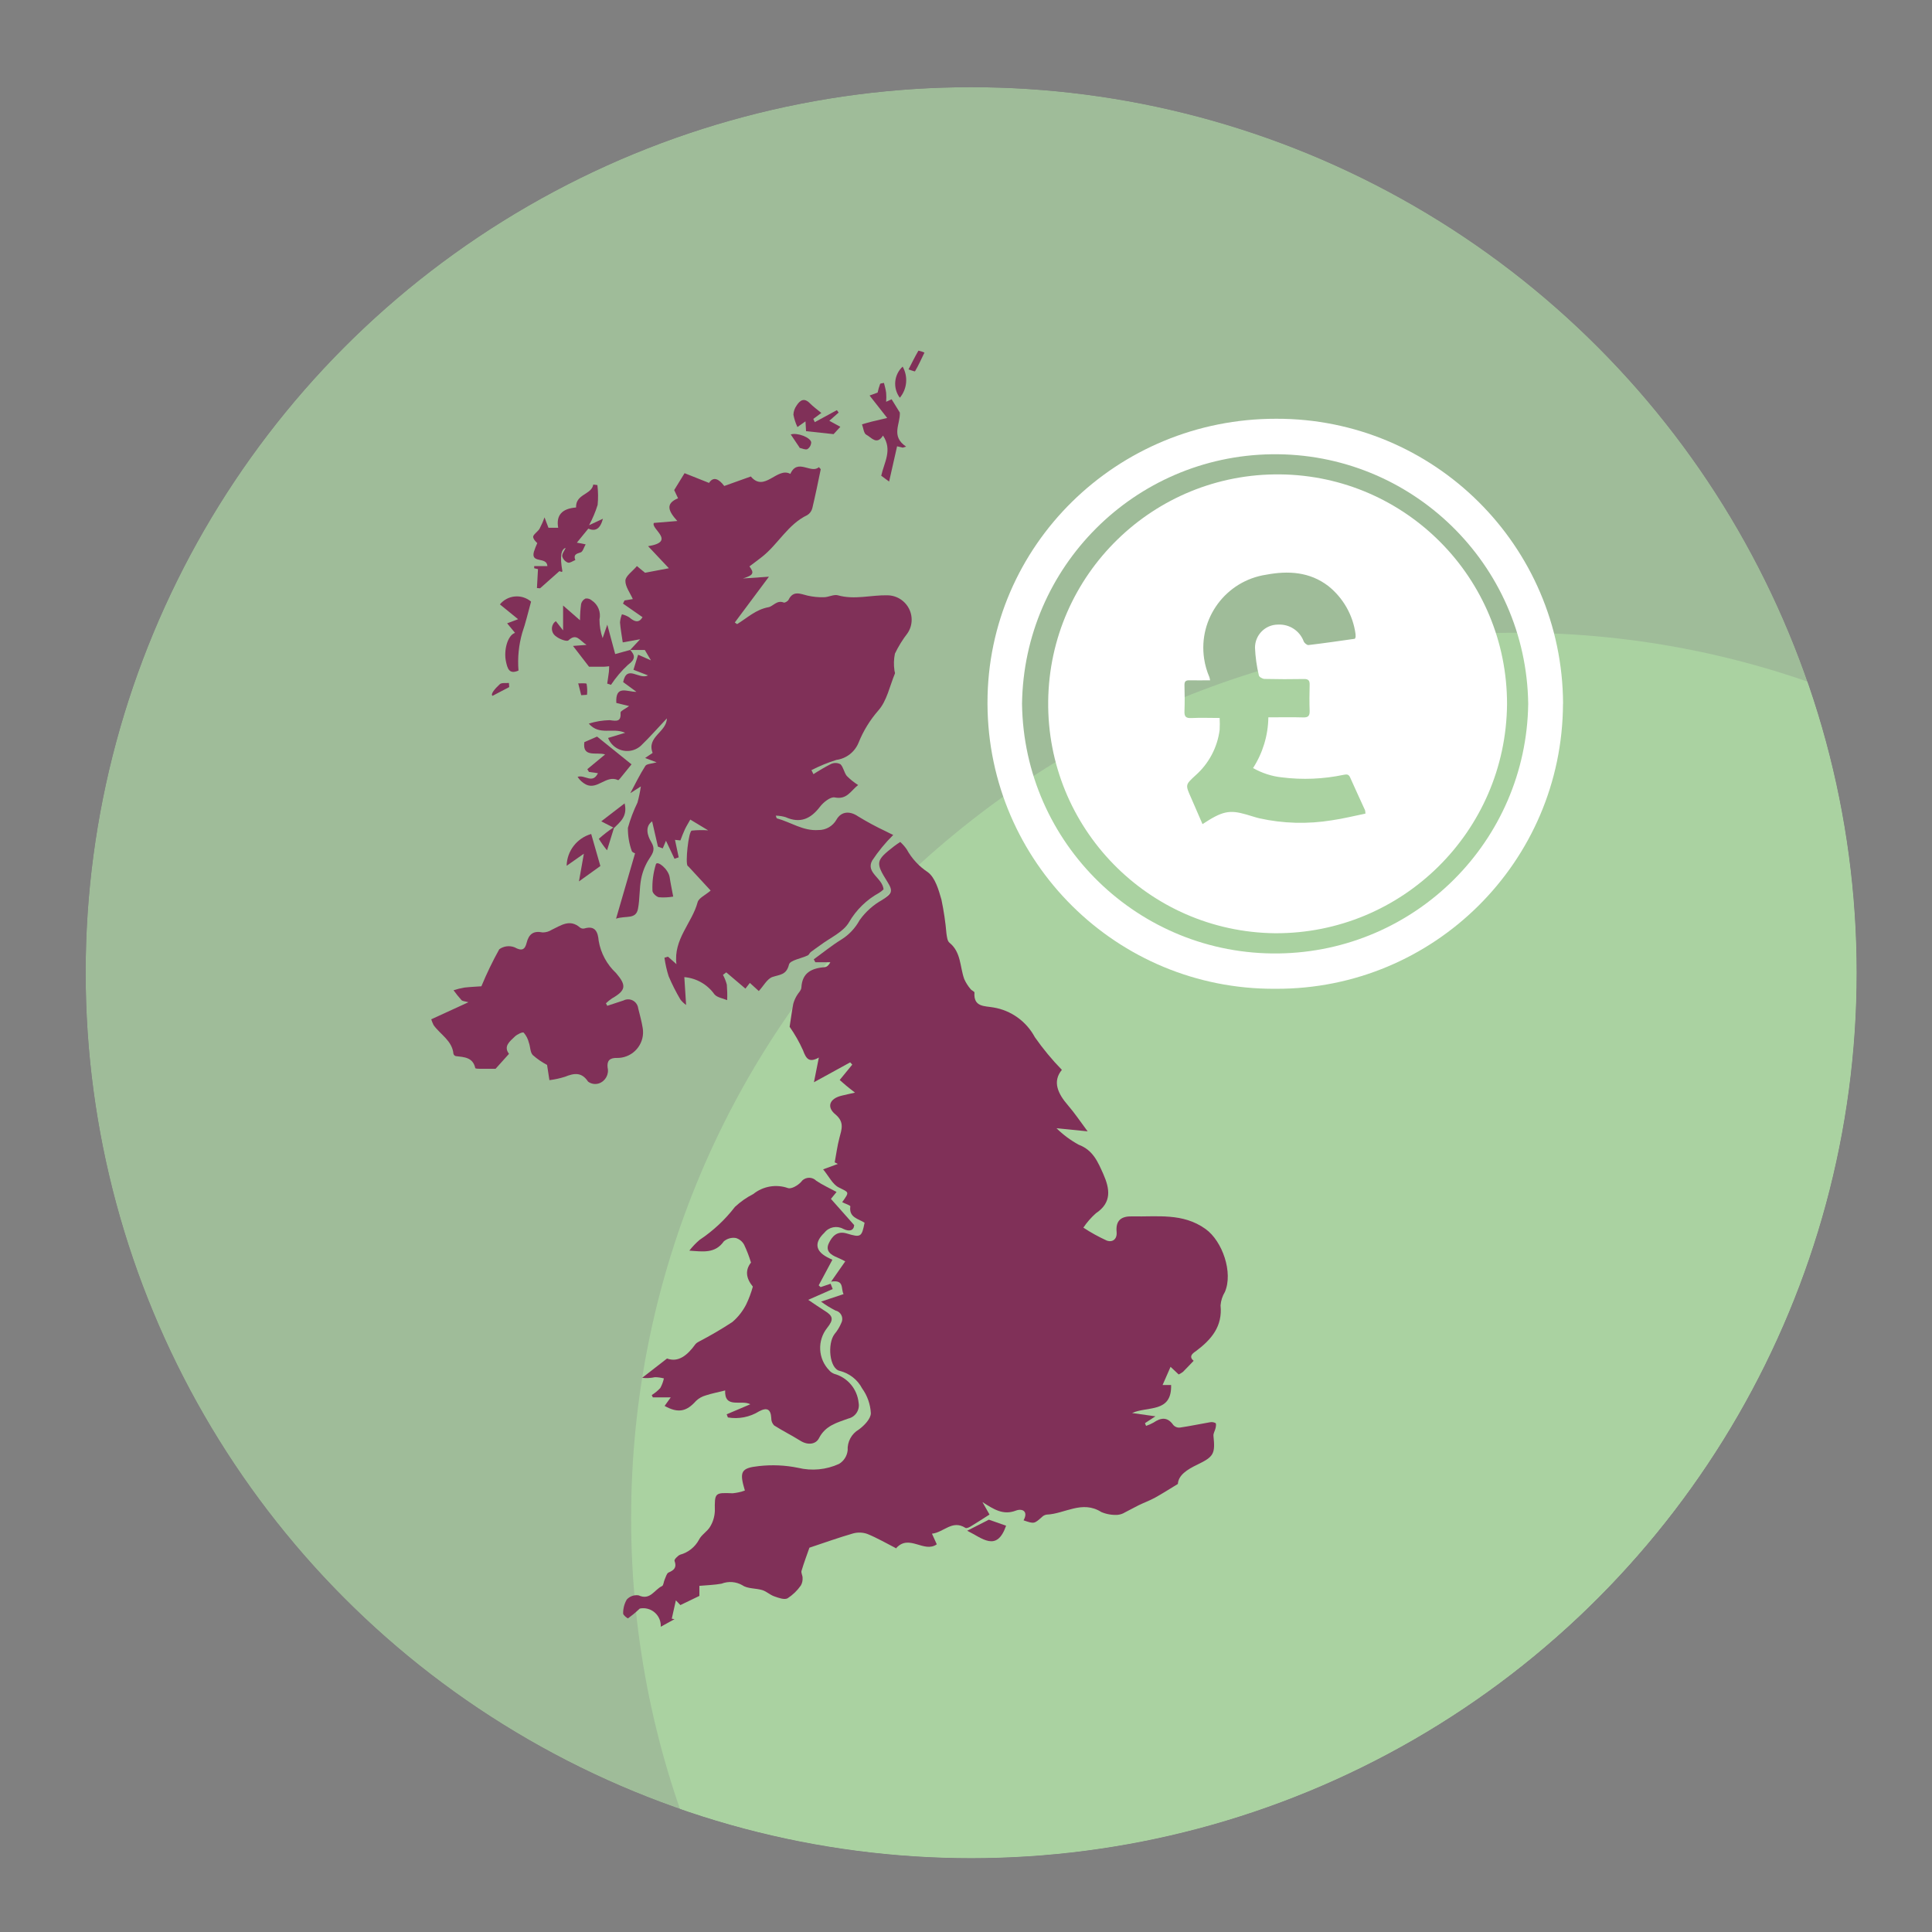 <?xml version="1.0" encoding="UTF-8"?>
<svg xmlns="http://www.w3.org/2000/svg" xmlns:xlink="http://www.w3.org/1999/xlink" id="Layer_1" data-name="Layer 1" viewBox="0 0 240 240">
  <rect x="0" y="0" width="240" height="240" fill="#808080" stroke="none"/>
  <defs>
    <style>
      .cls-1 {
        fill: #803058;
      }

      .cls-1, .cls-2, .cls-3, .cls-4 {
        stroke-width: 0px;
      }

      .cls-5 {
        clip-path: url(#clippath);
      }

      .cls-2 {
        fill: none;
      }

      .cls-3 {
        fill: #abd3a2;
      }

      .cls-6 {
        clip-path: url(#clippath-1);
      }

      .cls-7 {
        clip-path: url(#clippath-4);
      }

      .cls-8 {
        clip-path: url(#clippath-3);
      }

      .cls-9 {
        clip-path: url(#clippath-2);
      }

      .cls-10 {
        clip-path: url(#clippath-7);
      }

      .cls-11 {
        clip-path: url(#clippath-8);
      }

      .cls-12 {
        clip-path: url(#clippath-6);
      }

      .cls-13 {
        clip-path: url(#clippath-5);
      }

      .cls-14 {
        opacity: .72;
      }

      .cls-14, .cls-15 {
        isolation: isolate;
      }

      .cls-15 {
        opacity: .94;
      }

      .cls-4 {
        fill: #fff;
      }
    </style>
    <clipPath id="clippath">
      <rect class="cls-2" x="-250.88" y="11.12" width="287.77" height="287.77"></rect>
    </clipPath>
    <clipPath id="clippath-1">
      <circle class="cls-2" cx="-140.88" cy="121.12" r="110"></circle>
    </clipPath>
    <clipPath id="clippath-2">
      <rect class="cls-2" x="-183.12" y="78.88" width="220" height="220"></rect>
    </clipPath>
    <clipPath id="clippath-3">
      <rect class="cls-2" x="10.64" y="10.83" width="287.77" height="287.77"></rect>
    </clipPath>
    <clipPath id="clippath-4">
      <circle class="cls-2" cx="120.64" cy="120.83" r="110"></circle>
    </clipPath>
    <clipPath id="clippath-5">
      <rect class="cls-2" x="10.64" y="10.83" width="220" height="220"></rect>
    </clipPath>
    <clipPath id="clippath-6">
      <rect class="cls-2" x="78.4" y="78.6" width="220" height="220"></rect>
    </clipPath>
    <clipPath id="clippath-7">
      <rect class="cls-2" x="53.57" y="43.56" width="98.95" height="158.54"></rect>
    </clipPath>
    <clipPath id="clippath-8">
      <rect class="cls-2" x="122.66" y="52.03" width="71.5" height="70.81"></rect>
    </clipPath>
  </defs>
  <g id="Group_195" data-name="Group 195">
    <g class="cls-5">
      <g id="Group_177" data-name="Group 177">
        <g id="Group_176" data-name="Group 176">
          <g class="cls-6">
            <g id="Group_175" data-name="Group 175">
              <g id="Group_174" data-name="Group 174" class="cls-15">
                <g id="Group_173" data-name="Group 173">
                  <g class="cls-9">
                    <g id="Group_172" data-name="Group 172">
                      <path id="Path_1537" data-name="Path 1537" class="cls-3" d="M-73.12,78.88c60.75,0,110,49.25,110,110s-49.25,110-110,110-110-49.25-110-110,49.25-110,110-110"></path>
                    </g>
                  </g>
                </g>
              </g>
            </g>
          </g>
        </g>
      </g>
    </g>
  </g>
  <g id="Group_196" data-name="Group 196">
    <g class="cls-8">
      <g id="Group_177-2" data-name="Group 177">
        <g id="Group_176-2" data-name="Group 176">
          <g class="cls-7">
            <g id="Group_175-2" data-name="Group 175">
              <g id="Group_171" data-name="Group 171" class="cls-14">
                <g id="Group_170" data-name="Group 170">
                  <g class="cls-13">
                    <g id="Group_169" data-name="Group 169">
                      <path id="Path_1536" data-name="Path 1536" class="cls-3" d="M120.64,10.83c60.75,0,110,49.25,110,110s-49.25,110-110,110S10.64,181.58,10.64,120.83,59.88,10.83,120.64,10.83"></path>
                    </g>
                  </g>
                </g>
              </g>
              <g id="Group_174-2" data-name="Group 174" class="cls-15">
                <g id="Group_173-2" data-name="Group 173">
                  <g class="cls-12">
                    <g id="Group_172-2" data-name="Group 172">
                      <path id="Path_1537-2" data-name="Path 1537" class="cls-3" d="M188.4,78.6c60.75,0,110,49.25,110,110s-49.25,110-110,110-110-49.25-110-110,49.25-110,110-110"></path>
                    </g>
                  </g>
                </g>
              </g>
            </g>
          </g>
        </g>
      </g>
    </g>
  </g>
  <g id="Group_186" data-name="Group 186">
    <g class="cls-10">
      <g id="Group_127" data-name="Group 127">
        <path id="Path_1466" data-name="Path 1466" class="cls-1" d="M111.35,192.35c-1.23-.63-2.38-1.3-3.61-1.8-.57-.2-1.19-.22-1.77-.06-1.77.51-3.5,1.13-5.42,1.77-.26.75-.66,1.8-.98,2.87-.08.26.14.59.13.88.02.33-.05.66-.22.95-.44.63-1,1.17-1.65,1.59-.41.21-1.13-.06-1.66-.25-.52-.18-.95-.61-1.47-.77-.81-.25-1.82-.15-2.47-.6-.79-.46-1.75-.53-2.6-.2-.86.16-1.75.18-2.75.27v1.25l-2.36,1.14-.56-.59-.51,2.28.34.06-1.71.94c.07-1.2-.85-2.23-2.06-2.3-.18-.01-.36,0-.54.04,0,0-.09.08-.18.16-.4.38-.83.73-1.28,1.05-.06.04-.62-.4-.61-.59-.01-.61.14-1.21.45-1.74.37-.41.92-.6,1.47-.52,1.45.67,1.97-.73,2.91-1.15.19-.09.2-.55.33-.82.14-.3.24-.75.47-.86.7-.3,1.06-.63.75-1.46-.06-.15.4-.64.7-.76,1-.27,1.85-.95,2.34-1.86.3-.62,1.04-1.02,1.39-1.63.36-.59.55-1.26.58-1.94-.03-2.27-.02-2.29,2.21-2.2.52-.05,1.03-.16,1.52-.34-.7-2.34-.51-2.8,1.76-3.04,1.62-.18,3.26-.11,4.86.22,1.7.41,3.49.24,5.08-.49.6-.36,1-.99,1.07-1.69-.06-1.05.48-2.05,1.39-2.58.67-.49,1.49-1.34,1.49-2.03-.06-1.1-.43-2.17-1.08-3.07-.57-1.09-1.58-1.88-2.77-2.18-1.3-.26-1.58-3.37-.66-4.58.35-.41.63-.88.84-1.38.27-.52.07-1.16-.45-1.44-.08-.04-.16-.07-.25-.09-.64-.32-1.25-.7-1.82-1.12l2.8-.93c-.36-.68.13-1.82-1.55-1.55l1.76-2.52c-.3-.15-.64-.34-1.01-.49-.8-.32-1.47-.81-1.04-1.74.41-.87,1.03-1.6,2.25-1.23,1.74.53,1.85.43,2.2-1.34-.75-.49-1.97-.63-1.77-2.03.02-.12-.65-.34-1.01-.52.94-1.33.86-1.18-.44-1.84-.77-.39-1.22-1.39-1.93-2.24l1.83-.67-.39-.2c.19-1.01.32-2.03.58-3.02.28-1.07.66-1.98-.5-2.94-1.13-.93-.71-1.96.77-2.32.48-.12.97-.22,1.67-.38-.45-.35-.76-.59-1.06-.84-.28-.23-.55-.48-.84-.73l1.56-1.91-.26-.28-4.5,2.47.61-3.07c-1.2.68-1.58.17-1.97-.9-.46-1.03-1.02-2-1.66-2.92.18-1.16.29-2.01.45-2.84.09-.34.23-.67.41-.98.19-.36.58-.69.6-1.05.1-1.89,1.31-2.4,2.91-2.54.26-.02.5-.24.69-.61h-1.87l-.19-.36c1.13-.82,2.22-1.71,3.4-2.44.96-.59,1.75-1.43,2.29-2.42.74-1.04,1.7-1.9,2.81-2.52,1.21-.79,1.39-1.06.65-2.24-1.51-2.41-1.46-2.65.83-4.43.21-.17.44-.31.76-.53.3.27.57.58.8.91.63,1.15,1.53,2.12,2.62,2.84.92.68,1.35,2.19,1.7,3.42.29,1.39.5,2.79.62,4.2.06.4.11.94.38,1.15,1.46,1.19,1.28,2.99,1.83,4.51.2.45.47.87.78,1.24.13.18.5.31.49.44-.13,1.82,1.25,1.65,2.36,1.85,2.19.36,4.09,1.73,5.14,3.69,1.01,1.44,2.13,2.8,3.36,4.06-1.19,1.44-.52,2.94.77,4.42.83.96,1.54,2.03,2.43,3.22l-3.87-.39c.82.81,1.75,1.5,2.76,2.05,1.8.68,2.39,2.16,3.06,3.65.8,1.82,1.09,3.53-.93,4.87-.59.53-1.11,1.12-1.55,1.78.92.61,1.89,1.14,2.89,1.6.71.27,1.32-.15,1.24-1.05-.14-1.45.58-1.98,1.92-1.95,3.12.08,6.29-.47,9.13,1.57,2.1,1.51,3.44,5.41,2.4,7.82-.31.51-.49,1.08-.54,1.67.26,2.61-1.13,4.23-3.03,5.66-.19.15-1.08.61-.31,1.22-.44.46-.88.93-1.33,1.38-.16.12-.34.23-.53.32l-1.01-.95-1.27,2.9-.84-.64h2.18c.09,3.51-2.91,2.6-4.85,3.48l2.9.41-1.3.85.14.34c.32-.11.63-.25.92-.41.93-.63,1.74-.74,2.47.31.2.22.5.34.8.31,1.25-.18,2.49-.45,3.73-.66.24-.05.49-.02.71.1.1.07.05.42,0,.63-.07.32-.29.65-.26.95.23,2.24.05,2.59-2.02,3.59-1.23.59-2.34,1.29-2.4,2.39-1.12.68-1.96,1.22-2.83,1.7-.67.37-1.4.63-2.09.97-.55.27-1.08.58-1.63.85-.29.18-.61.29-.94.32-.69.04-1.38-.08-2.02-.35-2.38-1.51-4.54.23-6.8.32-.23.04-.43.14-.59.31-.95.84-.95.85-2.27.4.62-1.12-.15-1.51-.95-1.21-1.57.6-2.72-.13-4.16-1.06l.88,1.55c-.83.53-1.58,1.02-2.36,1.49-.18.11-.5.25-.63.17-1.64-1.05-2.68.56-4.16.72l.6,1.32c-1.58,1.12-3.41-1.29-5.01.44"></path>
        <path id="Path_1467" data-name="Path 1467" class="cls-1" d="M78.29,80.73l1.23-1.32-2.16.39c-.13-.9-.28-1.69-.34-2.49.03-.34.11-.68.24-1,.32.08.63.2.91.38.65.56,1.19.74,1.65-.02l-2.43-1.69.19-.39,1.03-.17c-.34-.78-.95-1.56-.92-2.3.03-.58.86-1.12,1.43-1.8l1.01.83,2.96-.56-2.58-2.74c3.55-.57.28-2.16.72-2.89l2.91-.24c-1.12-1.23-1.52-2.16.09-2.82l-.48-1.02,1.29-2.1,3.04,1.21c.54-.85,1.23-.49,1.89.38l3.3-1.18c1.7,2.03,3.27-1.23,4.91-.32.89-2,2.58.05,3.54-.84.13.15.25.23.23.29-.33,1.61-.66,3.21-1.04,4.81-.09.36-.32.67-.63.86-2.41,1.15-3.6,3.59-5.6,5.17-.52.41-1.05.8-1.58,1.2.62.84.5,1.09-.81,1.5l3.23-.22-4.24,5.69c.16.11.27.21.3.19,1.25-.76,2.3-1.8,3.88-2.09.57-.1,1.05-.93,1.9-.58.14.06.51-.17.6-.35.59-1.19,1.47-.72,2.36-.51.67.15,1.35.22,2.03.2.58,0,1.22-.38,1.73-.24,2.09.59,4.14-.05,6.2,0,1.67.04,3,1.42,2.97,3.09-.01.58-.19,1.15-.52,1.63-.61.79-1.13,1.63-1.56,2.53-.14.68-.16,1.38-.06,2.07,0,.13.1.29.06.4-.65,1.56-1,3.41-2.07,4.6-1.03,1.18-1.86,2.53-2.44,3.98-.47,1.16-1.52,1.98-2.76,2.15-1.07.33-2.1.76-3.1,1.27l.25.5c.71-.46,1.44-.89,2.19-1.27.37-.17.81-.16,1.17.04.37.37.44,1.02.78,1.45.43.43.9.81,1.41,1.13-.94.74-1.39,1.84-2.9,1.54-.53-.11-1.42.6-1.85,1.17-1.15,1.5-2.45,2.09-4.26,1.28-.4-.12-.81-.18-1.22-.19.07.18.09.32.14.34,1.72.47,3.26,1.59,5.15,1.45.93.02,1.79-.48,2.25-1.29.62-1.08,1.7-1.08,2.68-.41,1.11.68,2.26,1.3,3.43,1.85.32.17.64.32.94.46-.98.97-1.86,2.04-2.62,3.19-.81,1.51,1.29,2.15,1.42,3.57-.17.16-.35.31-.55.43-1.56.85-2.85,2.12-3.74,3.65-.71,1.23-2.35,1.93-3.58,2.86-.39.29-.8.55-1.18.85-.14.11-.21.34-.36.41-.81.39-2.21.6-2.34,1.14-.32,1.31-1.12,1.23-2.04,1.54-.67.22-1.11,1.11-1.71,1.75l-1.11-1.01-.55.71-2.38-2.02-.41.31c.21.39.37.8.48,1.22.05.64.07,1.28.04,1.92-.54-.23-1.24-.32-1.58-.72-.87-1.23-2.24-2.01-3.74-2.14.08,1.18.15,2.25.22,3.46-.27-.19-.51-.42-.71-.68-.55-.93-1.04-1.9-1.46-2.89-.24-.75-.41-1.52-.52-2.3l.44-.13,1.05.93c-.39-3.11,1.94-5.11,2.63-7.69.14-.53.96-.88,1.62-1.45-.99-1.07-1.87-2.03-2.75-2.98-.03-.03-.07-.06-.11-.09-.31-.32.11-4.3.51-4.38.68-.07,1.36-.08,2.04-.03l-2.22-1.34c-.2.37-.46.77-.66,1.19s-.37.89-.57,1.4l-.67-.07.46,2.17-.52.18-1.06-2.24-.4.95-.6-.22c-.24-1.04-.48-2.08-.72-3.14-.93.67-.58,1.78-.11,2.57.53.89.23,1.34-.23,2.05-.5.76-.84,1.61-1.02,2.5-.24,1.23-.16,2.53-.4,3.76-.27,1.34-1.47.8-2.72,1.21l2.36-8.12s-.37-.12-.41-.29c-.33-.92-.49-1.9-.48-2.87.3-1.08.7-2.13,1.19-3.14.18-.66.32-1.33.42-2.01l-1.31.84c.62-1.16,1.18-2.32,1.87-3.39.17-.26.76-.26,1.4-.44l-1.43-.54.93-.63c-.77-2.02,1.74-2.57,1.77-4.29-1.15,1.22-2.15,2.36-3.23,3.4-1.05.94-2.65.85-3.59-.19-.21-.23-.37-.49-.48-.78l2.12-.64c-1.57-.7-3.16.4-4.52-1.14.84-.27,1.72-.41,2.6-.43.91.13,1.42.2,1.35-.95-.01-.19.52-.41,1.06-.8l-1.59-.39c-.13-2.31,1.38-1.35,2.5-1.38l-1.65-1.21c.47-2.24,1.94-.25,3.09-.83l-1.81-.7.58-1.87,1.59.7-.76-1.29h-1.85.03Z"></path>
        <path id="Path_1468" data-name="Path 1468" class="cls-1" d="M90.07,172.73c-.91.23-1.66.37-2.39.61-.46.13-.88.36-1.22.69-1.18,1.33-2.23,1.55-3.9.62l.76-1.06h-2.22l-.14-.29c.39-.24.75-.54,1.06-.87.21-.38.36-.78.45-1.2-.36-.09-.73-.15-1.11-.15-.52.11-1.06.14-1.59.08l3.09-2.4c1.41.53,2.55-.42,3.52-1.77.12-.14.27-.25.44-.33,1.42-.74,2.81-1.55,4.15-2.43.72-.61,1.3-1.36,1.73-2.2.34-.71.61-1.44.82-2.2q-1.32-1.61-.23-2.99c-.23-.76-.51-1.49-.85-2.21-.22-.41-.59-.71-1.03-.84-.53-.09-1.08.07-1.49.41-1.08,1.54-2.58,1.28-4.29,1.16.38-.49.81-.94,1.28-1.34,1.68-1.12,3.16-2.5,4.39-4.1.68-.63,1.44-1.17,2.27-1.59,1.22-.98,2.85-1.26,4.32-.74.42.14,1.22-.33,1.61-.75.38-.56,1.15-.7,1.71-.32.07.05.13.1.19.16.77.52,1.62.9,2.52,1.39l-.7.86,2.89,3.26c-.05.69-.61.84-1.37.46-.79-.43-1.77-.23-2.33.48-1.24,1.18-1.16,2.23.32,3.03.24.13.48.24.67.33-.58,1.1-1.14,2.14-1.7,3.18l.24.22,1.24-.42.26.66-3.04,1.34c.87.58,1.41.97,1.98,1.32,1.13.68,1.21,1.11.37,2.17-1.25,1.57-1.14,3.83.26,5.27.17.2.39.35.64.44,1.65.46,2.84,1.89,3.01,3.59.17.89-.4,1.76-1.29,1.96-1.39.51-2.83.86-3.63,2.43-.4.79-1.4.9-2.31.33-1.07-.67-2.2-1.23-3.27-1.91-.23-.24-.36-.56-.35-.9-.06-1.14-.55-1.36-1.51-.85-1.16.72-2.54.99-3.88.76l-.15-.39,2.94-1.25c-1.14-.6-3.25.61-3.13-1.75"></path>
        <path id="Path_1469" data-name="Path 1469" class="cls-1" d="M75.42,124.95c.67-.22,1.34-.44,2.01-.66.62-.33,1.38-.1,1.71.52.08.15.13.32.15.49.2.8.42,1.6.55,2.41.29,1.74-.89,3.38-2.63,3.67-.18.03-.37.04-.55.04-.94-.03-1.28.37-1.18,1.2.2.84-.28,1.7-1.1,1.97-.45.14-.95.06-1.33-.23-.8-1.22-1.75-1.05-2.87-.6-.63.2-1.28.34-1.93.42-.1-.63-.19-1.26-.29-1.89-.64-.34-1.24-.75-1.78-1.23-.33-.35-.29-1.02-.48-1.53-.11-.46-.33-.89-.64-1.25-.13-.12-.8.2-1.08.46-.63.61-1.48,1.22-.75,2.17l-1.67,1.86c-.74,0-1.31,0-1.88,0-.22,0-.62-.01-.64-.09-.3-1.36-1.4-1.36-2.43-1.49-.13-.04-.24-.14-.28-.28-.16-1.65-1.63-2.39-2.47-3.57-.11-.23-.21-.47-.29-.72l4.62-2.12c-.42-.12-.72-.12-.86-.26-.35-.39-.68-.8-.99-1.23.44-.14.88-.25,1.33-.33.79-.09,1.59-.12,2.13-.16.65-1.57,1.39-3.11,2.22-4.6.55-.4,1.27-.49,1.91-.24.9.5,1.28.29,1.49-.56.27-1.08.84-1.53,1.99-1.29.4,0,.79-.11,1.13-.33,1.14-.53,2.24-1.39,3.52-.27.15.11.34.15.52.11,1.4-.42,1.7.49,1.79,1.53.26,1.54,1.02,2.94,2.16,4.01,1.32,1.54,1.23,2.15-.5,3.14-.27.18-.52.39-.76.61l.16.3Z"></path>
        <path id="Path_1470" data-name="Path 1470" class="cls-1" d="M71.56,63.03c-.05-1.69,1.93-1.56,2.14-2.84l.51.07c.1.82.11,1.64.03,2.46-.27.87-.63,1.72-1.06,2.52l1.72-.8c-.35,1.29-.94,1.6-1.82,1.23l-1.42,1.74,1.09.21c-.23.4-.35.92-.62,1-.54.17-.93.28-.66.95-.31.12-.68.4-.92.32-.35-.13-.61-.42-.71-.78-.03-.35.29-.72.43-1.05q-.89.25-.41,2.89s-.05.1-.06.1c-.16-.05-.32-.1-.31-.1l-2.4,2.13-.39-.03c.04-.74.08-1.47.13-2.35l-.47-.11v-.27h1.64c-.08-1.22-2.08-.27-1.68-1.77.12-.38.27-.75.43-1.11l.41.45c-.33-.38-.85-.73-.93-1.16-.06-.28.55-.66.79-1.04.24-.46.45-.93.62-1.42l.49,1.29h1.21q-.42-2.32,2.23-2.52"></path>
        <path id="Path_1471" data-name="Path 1471" class="cls-1" d="M78.27,80.72c.65.71.68,1.18-.24,1.85-.81.74-1.52,1.58-2.13,2.5l-.47-.15c.07-.49.15-.97.21-1.46.03-.23.02-.47.03-.7-.2.02-.4.06-.6.06-.56,0-1.12,0-1.9,0l-1.99-2.58,1.68-.13c-.87-.55-1.24-1.5-2.25-.56-.2.18-1.1-.15-1.5-.47-.54-.33-.71-1.03-.39-1.57.08-.14.2-.26.33-.35l.9,1.15v-3.09l2.1,1.83c0-.68.05-1.36.14-2.04.08-.29.28-.54.55-.66.29-.04.58.06.79.25.77.51,1.14,1.45.94,2.35,0,.79.13,1.58.39,2.32l.58-1.67c.34,1.28.64,2.38.98,3.65.76-.21,1.32-.36,1.86-.51,0,0-.02-.01-.03-.02"></path>
        <path id="Path_1472" data-name="Path 1472" class="cls-1" d="M108.03,49.13l.99-.36c.08-.36.18-.72.31-1.07.04-.09.31-.09.48-.13.1.41.22.81.27,1.23.03.37.03.74,0,1.11l.68-.31,1.02,1.65c.08,1.43-1.16,2.92.78,4.23l-.42.13-.7-.17-.99,4.38-.98-.72c.35-1.64,1.43-3.19.22-4.99-.79,1.25-1.46.2-2.08-.11-.31-.16-.36-.84-.53-1.29.41-.11.81-.24,1.23-.34.64-.16,1.27-.3,1.9-.45l-2.19-2.79Z"></path>
        <path id="Path_1473" data-name="Path 1473" class="cls-1" d="M75.17,93.72c-1.04-.34-2.85.45-2.58-1.53l1.58-.69,4.28,3.45c-.55.68-1,1.24-1.46,1.8-.06.07-.17.18-.21.16-1.46-.7-2.56,1.26-4,.54-.42-.22-.78-.55-1.03-.95.92-.3,1.84.94,2.53-.45l-1.12-.16-.2-.34,2.22-1.84Z"></path>
        <path id="Path_1474" data-name="Path 1474" class="cls-1" d="M63.98,78.62l-.98-1.19,1.36-.51-2.26-1.84c.95-1.16,2.67-1.33,3.83-.38.01.01.03.02.04.04-.38,1.37-.67,2.65-1.1,3.88-.43,1.52-.59,3.11-.46,4.68-1.17.51-1.37-.26-1.56-1.14-.29-1.35.19-3.23,1.12-3.54"></path>
        <path id="Path_1475" data-name="Path 1475" class="cls-1" d="M101.22,52.44l2.74-1.49.22.3-1.16,1.02,1.37.75-.84.91-3.42-.37c-.02-.36-.04-.78-.07-1.22l-1,.71c-.23-.49-.4-1.01-.5-1.54.02-.41.16-.81.4-1.14.42-.65.93-1,1.64-.28.41.42.89.76,1.43,1.21l-1,.74.19.41Z"></path>
        <path id="Path_1476" data-name="Path 1476" class="cls-1" d="M71.92,109.49c.22-1.22.38-2.15.61-3.44l-2.14,1.5c.04-1.84,1.28-3.44,3.05-3.95l1.14,3.98-2.66,1.91Z"></path>
        <path id="Path_1477" data-name="Path 1477" class="cls-1" d="M83.62,111.38c-.59.1-1.18.13-1.77.08-.32-.06-.81-.53-.8-.81-.05-1.12.1-2.23.43-3.3.19-.47,1.55.6,1.71,1.64.1.69.25,1.38.44,2.4"></path>
        <path id="Path_1478" data-name="Path 1478" class="cls-1" d="M120.15,190.15l2.69-1.37,2.14.75c-1.16,3.34-2.98,1.52-4.84.62"></path>
        <path id="Path_1479" data-name="Path 1479" class="cls-1" d="M76.19,102.8l-1.5-.77,2.9-2.23c.4,1.64-.58,2.31-1.33,3.08l-.07-.08Z"></path>
        <path id="Path_1480" data-name="Path 1480" class="cls-1" d="M112.13,45.54c.7,1.24.56,2.78-.35,3.87-.89-1.19-.74-2.86.35-3.87"></path>
        <path id="Path_1481" data-name="Path 1481" class="cls-1" d="M98.23,53.97c.83-.27,2.48.39,2.54.98-.01.34-.19.66-.47.84-.23.12-.63-.08-.95-.15-.03,0-.04-.08-.07-.11-.33-.49-.66-.98-1.05-1.56"></path>
        <path id="Path_1482" data-name="Path 1482" class="cls-1" d="M114.84,43.8c-.43.89-.76,1.62-1.17,2.32-.04.06-.53-.15-.81-.23.4-.78.79-1.57,1.23-2.33.26.05.51.13.75.24"></path>
        <path id="Path_1483" data-name="Path 1483" class="cls-1" d="M76.26,102.88l-.85,2.75c-.37-.45-.72-.93-1.02-1.43.57-.51,1.17-.98,1.8-1.4l.07.08Z"></path>
        <path id="Path_1484" data-name="Path 1484" class="cls-1" d="M63.26,85.35l-2.08,1.09c-.28-.22.31-.89.9-1.44.23-.22.75-.12,1.14-.16l.04.52Z"></path>
        <path id="Path_1485" data-name="Path 1485" class="cls-1" d="M72.2,86.36l-.37-1.47c.36.01,1.01-.05,1.04.06.08.45.1.91.05,1.36l-.72.05Z"></path>
      </g>
    </g>
  </g>
  <g id="Group_187" data-name="Group 187">
    <g class="cls-11">
      <g id="Group_130" data-name="Group 130">
        <path id="Path_1486" data-name="Path 1486" class="cls-4" d="M194.16,87.43c-.07,19.62-16.04,35.47-35.66,35.4-.04,0-.08,0-.12,0-19.62.1-35.61-15.72-35.71-35.35,0-.07,0-.14,0-.21,0-19.49,16.08-35.28,35.87-35.25,19.61-.05,35.55,15.79,35.63,35.4M189.84,87.43c-.24-17.36-14.52-31.24-31.88-31-17.03.24-30.77,13.98-31,31.01.24,17.36,14.52,31.24,31.88,31,17.03-.24,30.77-13.98,31-31.01"></path>
        <path id="Path_1487" data-name="Path 1487" class="cls-4" d="M158.38,115.93c-15.74-.18-28.35-13.09-28.17-28.83.18-15.74,13.09-28.35,28.83-28.17,15.63.18,28.19,12.92,28.17,28.55-.14,15.81-13.03,28.53-28.83,28.45M149.36,102.39c2.47-1.63,3.35-1.82,5.46-1.21.54.15,1.07.34,1.61.47,2.96.66,6.02.74,9.02.25,1.4-.2,2.78-.55,4.17-.83,0-.14-.02-.29-.05-.42-.62-1.36-1.25-2.72-1.86-4.09-.18-.4-.43-.38-.79-.31-2.52.53-5.11.64-7.66.32-1.27-.13-2.49-.53-3.6-1.16,1.21-1.88,1.87-4.06,1.9-6.3,1.5,0,2.93-.03,4.34.01.61.02.8-.2.79-.79-.04-1.09-.03-2.19,0-3.28.01-.53-.18-.71-.71-.7-1.63.03-3.26.03-4.89-.01-.25,0-.68-.25-.71-.44-.27-1.13-.43-2.28-.48-3.44,0-1.58,1.27-2.86,2.84-2.87.01,0,.02,0,.04,0,1.4-.07,2.68.77,3.17,2.08.08.21.42.49.6.46,1.94-.23,3.87-.51,5.76-.78.04-.07.07-.14.09-.21,0-.13,0-.25-.01-.38-.32-2.35-1.53-4.48-3.38-5.96-2.32-1.78-5-1.92-7.71-1.41-5.01.75-8.47,5.42-7.72,10.43.12.8.34,1.57.66,2.31.04.13.06.25.08.38-.9,0-1.74.02-2.57,0-.47-.01-.62.15-.61.62.03,1.07.04,2.14,0,3.21-.03.67.17.89.85.86,1.16-.06,2.32-.01,3.52-.01.03.49.02.98,0,1.47-.28,2.19-1.35,4.21-3.01,5.67-1.26,1.16-1.26,1.15-.55,2.75.49,1.11.97,2.22,1.45,3.34"></path>
      </g>
    </g>
  </g>
</svg>

